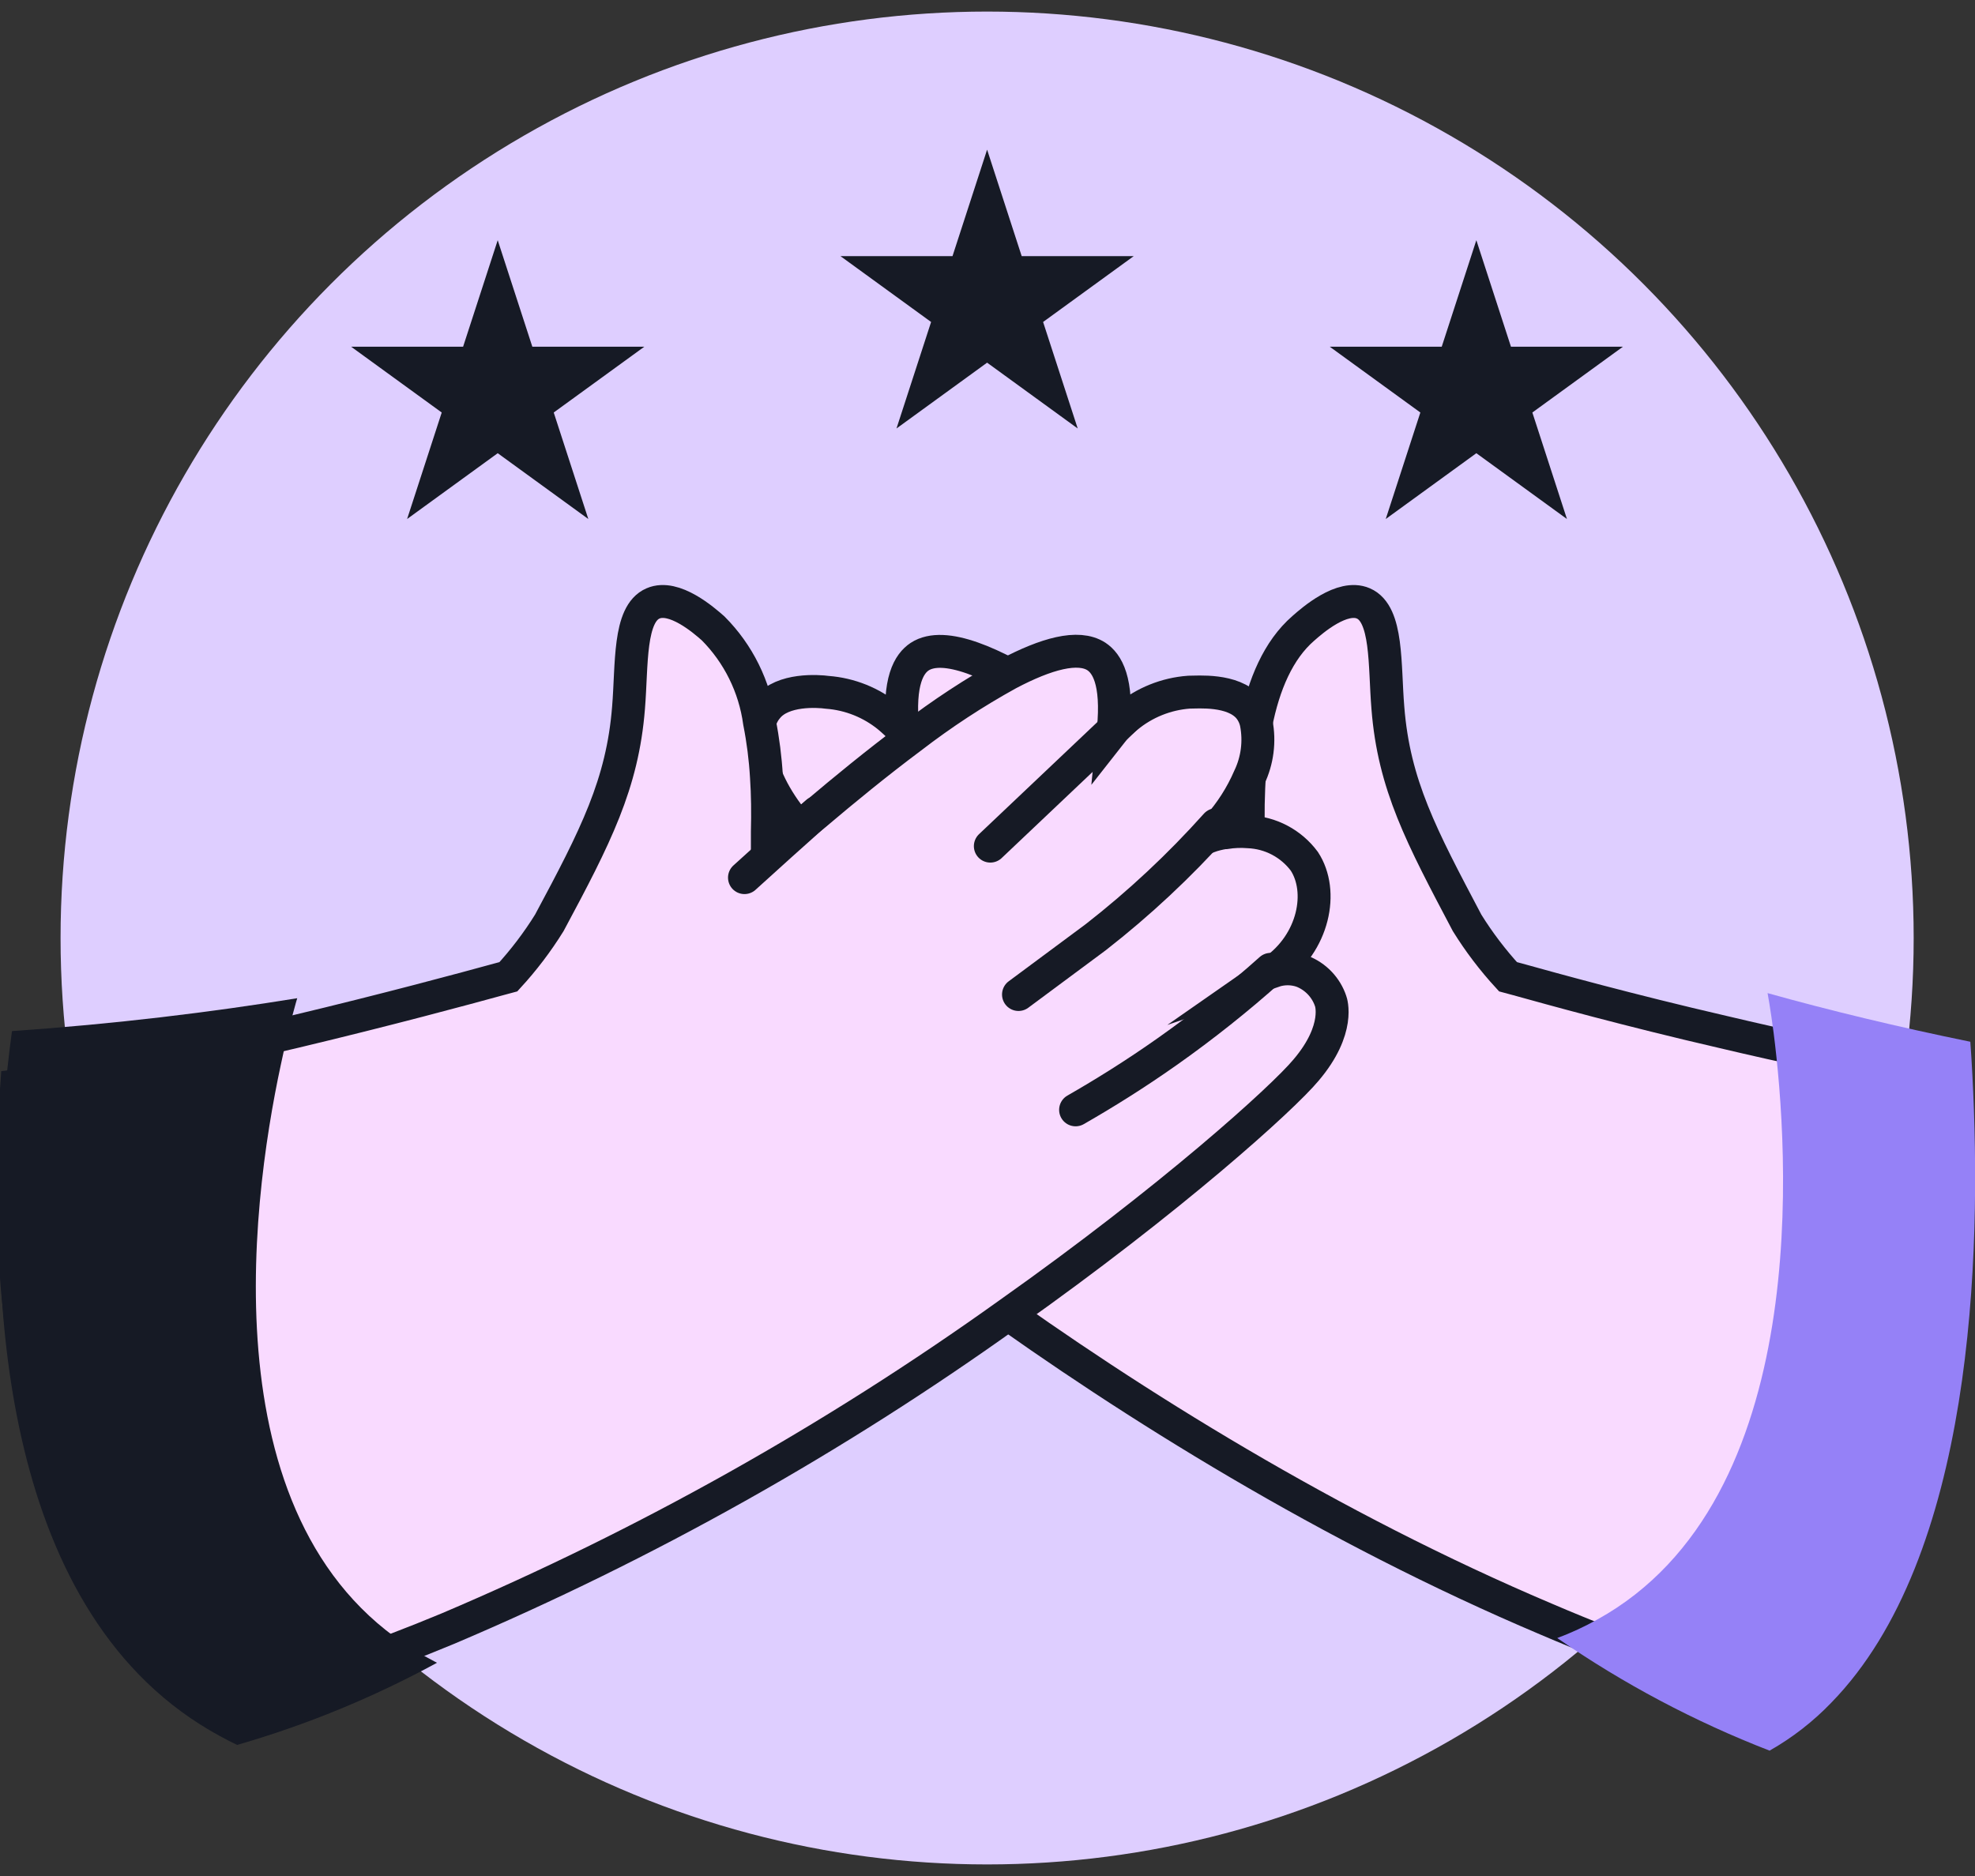 <?xml version="1.0" encoding="UTF-8"?> <svg xmlns="http://www.w3.org/2000/svg" width="120" height="114" viewBox="0 0 120 114" fill="none"><rect x="0" y="0" width="120" height="114" fill="#333333" stroke="none"/><circle cx="59.977" cy="57" r="56.297" fill="#DECEFF"></circle><path d="M108.196 103.464C103.357 102.076 98.609 100.387 93.981 98.406C67.549 87.222 45.819 68.231 43.191 65.031C41.127 62.526 41.643 60.856 41.643 60.856C41.787 60.449 42.017 60.079 42.319 59.771C42.62 59.463 42.985 59.225 43.389 59.073C43.951 58.881 44.562 58.881 45.124 59.073C42.666 57.356 42.056 54.222 43.248 52.392C44.289 50.825 46.748 50.103 49.112 50.919C46.128 47.889 45.359 44.483 46.616 43.01C47.554 41.837 49.722 41.996 50.266 42.071C51.643 42.175 52.955 42.703 54.019 43.582C54.289 43.808 54.546 44.049 54.789 44.304L54.854 44.389C54.554 41.349 55.258 40.317 55.877 39.904C58.842 37.971 67.915 45.224 72.86 49.409L74.906 51.088C75.272 51.407 75.6 51.679 75.9 51.914C75.628 46.528 76.163 40.814 79.184 38.187C79.747 37.689 81.558 36.113 82.834 36.667C84.326 37.305 84.11 40.42 84.326 43.01C84.692 47.701 86.372 50.835 89.139 56.08C89.864 57.247 90.697 58.343 91.626 59.355L92.217 59.514C94.206 60.068 98.973 61.391 104.659 62.704C108.412 63.596 112.681 64.506 116.735 65.228C117.354 76.375 116.819 94.625 108.196 103.464Z" fill="#F9DAFF" stroke="#161A25" stroke-width="2" stroke-miterlimit="10" stroke-linecap="round"></path><path d="M53.984 43.488L62.363 51.417" stroke="#161A25" stroke-width="2" stroke-miterlimit="10" stroke-linecap="round"></path><path d="M48.641 50.112C50.875 52.606 53.327 54.895 55.969 56.953C57.226 57.891 60.66 60.434 60.66 60.434" fill="white"></path><path d="M48.641 50.112C50.875 52.606 53.327 54.895 55.969 56.953C57.226 57.891 60.66 60.434 60.66 60.434" stroke="#161A25" stroke-width="2" stroke-miterlimit="10" stroke-linecap="round"></path><path d="M45.328 58.904C47.325 60.691 49.424 62.361 51.615 63.905C53.547 65.275 55.368 66.439 57.179 67.443" fill="white"></path><path d="M45.328 58.904C47.325 60.691 49.424 62.361 51.615 63.905C53.547 65.275 55.368 66.439 57.179 67.443" stroke="#161A25" stroke-width="2" stroke-miterlimit="10" stroke-linecap="round"></path><path d="M72.906 49.371L77.307 53.331" stroke="#161A25" stroke-width="2" stroke-miterlimit="10" stroke-linecap="round"></path><path d="M68.219 73.316C69.282 70.549 70.934 68.047 73.062 65.982C75.189 63.918 77.741 62.342 80.538 61.362" stroke="#161A25" stroke-width="2" stroke-miterlimit="10" stroke-linecap="round"></path><path d="M79.352 65.031C77.945 66.72 71.217 72.819 61.281 79.847C50.665 87.447 39.246 93.856 27.23 98.96C22.982 100.729 18.633 102.245 14.206 103.501C0.789 96.257 0.235 76.713 1.014 65.979L1.521 65.913C6.794 65.162 12.78 63.915 17.903 62.695C23.533 61.353 28.318 60.058 30.298 59.514L30.889 59.355C31.819 58.343 32.651 57.247 33.376 56.08C36.191 50.835 37.823 47.635 38.189 43.01C38.405 40.382 38.189 37.305 39.681 36.667C40.957 36.113 42.768 37.689 43.331 38.187C44.864 39.728 45.852 41.728 46.146 43.882C46.362 44.975 46.503 46.082 46.568 47.194C46.643 48.292 46.653 49.418 46.624 50.544C46.624 51.004 46.624 51.482 46.624 51.914C46.925 51.679 47.253 51.407 47.619 51.088L48.163 50.619L48.585 50.263L48.698 50.159L49.636 49.399C51.231 48.048 53.249 46.387 55.36 44.811C57.229 43.371 59.205 42.075 61.271 40.936C63.551 39.735 65.512 39.172 66.619 39.894C67.239 40.307 67.942 41.339 67.642 44.379L67.708 44.295C67.95 44.04 68.207 43.798 68.477 43.572C69.542 42.693 70.853 42.165 72.23 42.062C72.775 42.062 74.904 41.865 75.88 43C76.105 43.271 76.26 43.593 76.331 43.938C76.547 45.056 76.399 46.214 75.908 47.241C75.43 48.346 74.778 49.366 73.975 50.263C73.816 50.45 73.638 50.647 73.45 50.835C73.755 50.728 74.069 50.65 74.388 50.6H74.463C74.922 50.526 75.389 50.507 75.852 50.544C76.516 50.571 77.166 50.745 77.753 51.055C78.341 51.365 78.852 51.803 79.249 52.336C80.45 54.166 79.84 57.3 77.372 59.017C77.935 58.824 78.545 58.824 79.108 59.017C79.516 59.174 79.884 59.419 80.186 59.736C80.488 60.052 80.716 60.431 80.853 60.846C80.853 60.846 81.482 62.526 79.352 65.031Z" fill="#F9DAFF" stroke="#161A25" stroke-width="2" stroke-miterlimit="10" stroke-linecap="round"></path><path d="M68.541 43.488L60.172 51.417" stroke="#161A25" stroke-width="2" stroke-miterlimit="10" stroke-linecap="round"></path><path d="M73.893 50.112C71.662 52.606 69.213 54.895 66.574 56.953C65.317 57.891 61.883 60.434 61.883 60.434" fill="white"></path><path d="M73.893 50.112C71.662 52.606 69.213 54.895 66.574 56.953C65.317 57.891 61.883 60.434 61.883 60.434" stroke="#161A25" stroke-width="2" stroke-miterlimit="10" stroke-linecap="round"></path><path d="M77.202 58.904C75.205 60.691 73.106 62.361 70.916 63.905C68.973 65.275 67.106 66.439 65.352 67.443" fill="white"></path><path d="M77.202 58.904C75.205 60.691 73.106 62.361 70.916 63.905C68.973 65.275 67.106 66.439 65.352 67.443" stroke="#161A25" stroke-width="2" stroke-miterlimit="10" stroke-linecap="round"></path><path d="M49.635 49.371C48.159 50.685 46.692 52.005 45.234 53.331" stroke="#161A25" stroke-width="2" stroke-miterlimit="10" stroke-linecap="round"></path><path d="M111.272 103.464C110.169 104.613 108.905 105.596 107.519 106.382C102.964 104.617 98.634 102.321 94.617 99.541C95.461 99.226 96.28 98.846 97.066 98.406C110.202 91.134 108.673 69.882 107.763 62.751C107.566 61.24 107.397 60.349 107.397 60.349C111.15 61.4 115.316 62.404 119.716 63.305C119.763 63.933 119.801 64.59 119.838 65.275C120.43 76.375 119.895 94.625 111.272 103.464Z" fill="#9581F7"></path><path d="M26.551 101.043C22.698 103.144 18.626 104.818 14.409 106.035C14.053 105.866 13.706 105.687 13.368 105.5C-0.012 98.256 -0.603 78.712 0.175 67.978C0.335 65.772 0.551 63.943 0.729 62.657C7.006 62.226 12.805 61.513 18.059 60.659C18.059 60.659 17.59 62.198 17.065 64.694C15.188 73.42 12.561 93.846 26.391 100.958L26.551 101.043Z" fill="#161A25"></path><path d="M59.976 9.094L62.078 15.566H68.883L63.378 19.566L65.481 26.038L59.976 22.038L54.47 26.038L56.573 19.566L51.068 15.566H57.873L59.976 9.094Z" fill="#161A25"></path><path d="M30.241 14.596L32.344 21.068H39.149L33.644 25.067L35.746 31.539L30.241 27.54L24.736 31.539L26.839 25.067L21.333 21.068H28.138L30.241 14.596Z" fill="#161A25"></path><path d="M89.702 14.596L91.805 21.068H98.61L93.105 25.067L95.207 31.539L89.702 27.54L84.197 31.539L86.3 25.067L80.794 21.068H87.599L89.702 14.596Z" fill="#161A25"></path></svg> 